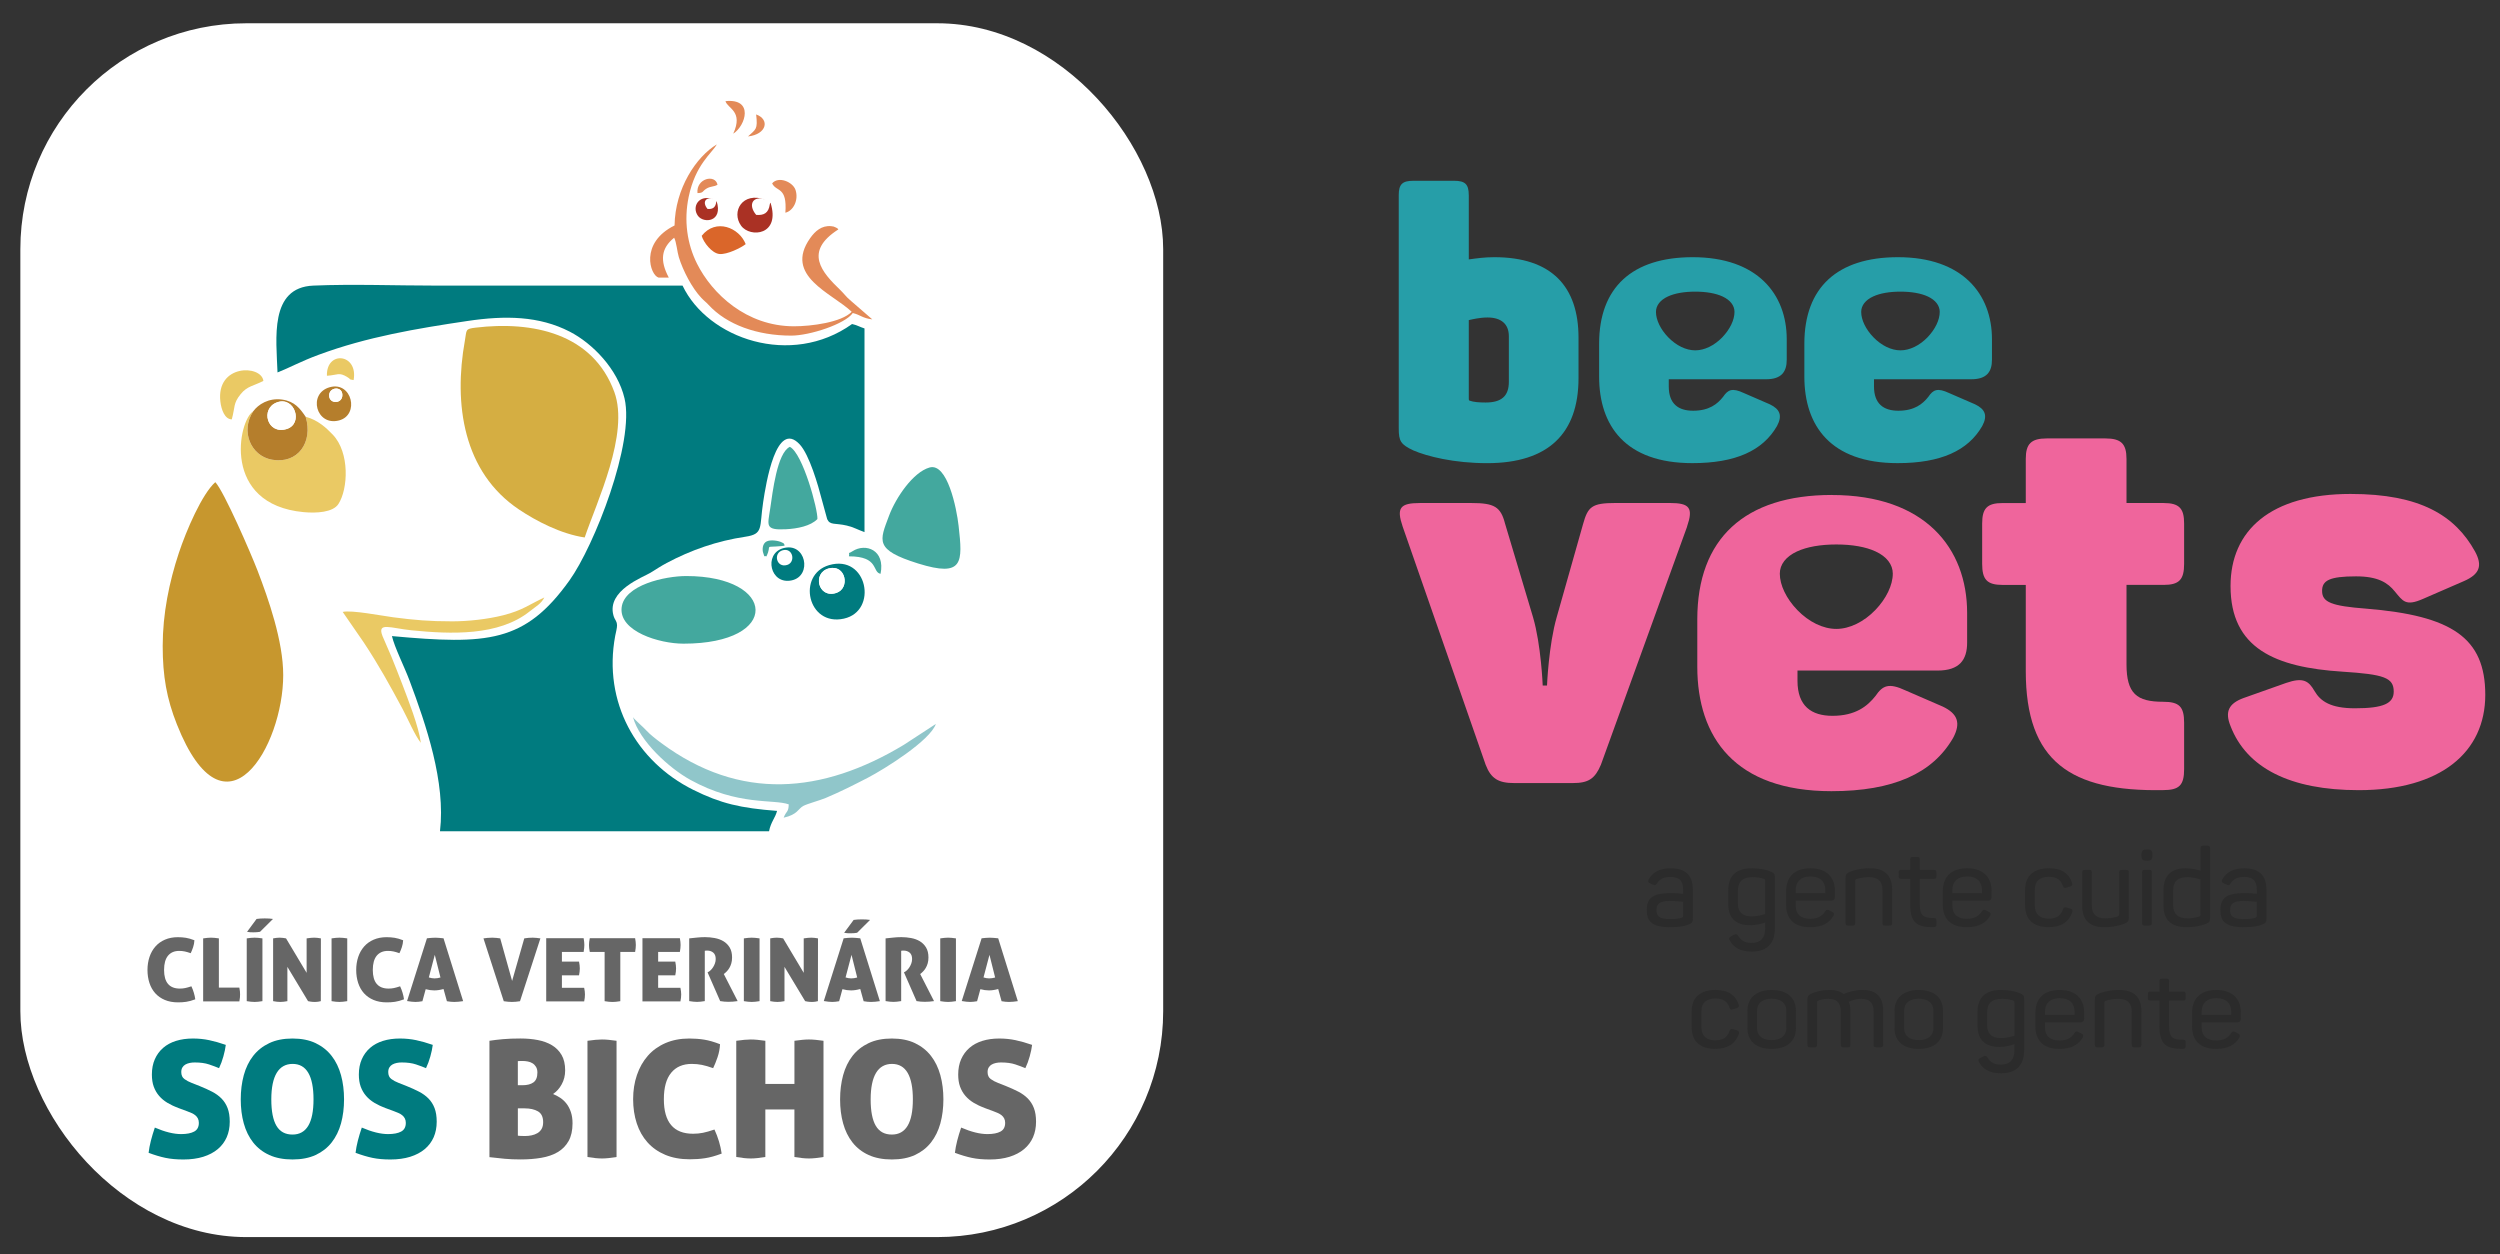 <svg xmlns="http://www.w3.org/2000/svg" id="Layer_1" viewBox="0 0 982.65 492.91"><rect x="0" y="0" width="982.65" height="492.91" fill="#333333" stroke="none"/><defs><style>      .st0, .st1 {        fill: #007b7f;      }      .st2 {        fill: #2b2b2b;      }      .st1, .st3, .st4, .st5, .st6, .st7, .st8, .st9, .st10, .st11, .st12 {        fill-rule: evenodd;      }      .st3 {        fill: #43a89e;      }      .st13 {        fill: #ef659c;      }      .st4, .st14 {        fill: #fff;      }      .st5 {        fill: #eac964;      }      .st6 {        fill: #da662a;      }      .st7 {        fill: #d5ae42;      }      .st8 {        fill: #c7972e;      }      .st9 {        fill: #b57e2c;      }      .st15 {        fill: #666;      }      .st16 {        fill: #269ea8;      }      .st10 {        fill: #aa3124;      }      .st11 {        fill: #e38a58;      }      .st12 {        fill: #90c6ca;      }    </style></defs><g><g><path class="st2" d="M656.62,341.29c6.87,0,8.78,3.77,8.78,8.57v11.07c0,1.49-.34,1.91-1.53,2.42-1.57.68-3.99,1.1-7.3,1.1-7.46,0-9.29-2.42-9.29-6.75,0-4.96,2.71-6.66,9.46-6.66,2.08,0,4.11.21,4.84.3v-1.61c0-3.01-1.06-5.05-5.05-5.05-2.55,0-4.24.89-5.26,2.59-.47.68-.64.8-1.4.51l-1.31-.6c-.72-.3-.93-.68-.55-1.44,1.44-2.8,4.29-4.45,8.61-4.45h0ZM656.32,354.13c-3.99,0-5.22,1.15-5.22,3.56,0,2.2.89,3.56,5.13,3.56,2.29,0,3.73-.17,4.71-.51.51-.21.64-.34.64-.93v-5.34c-.85-.09-3.18-.34-5.26-.34h0Z"></path><path class="st2" d="M688.64,341.29c3.26,0,5.9.64,7.38,1.31,1.36.6,1.61.93,1.61,2.33v19.94c0,5.51-2.59,9.16-9.12,9.16-4.58,0-7.13-1.7-8.57-4.33-.51-.72-.38-1.23.38-1.61l1.23-.68c.8-.42,1.19-.3,1.65.38,1.02,1.74,2.42,2.84,5.22,2.84,3.69,0,5.39-2.04,5.39-5.6v-2.42c-1.19.38-3.35,1.06-5.94,1.06-5.94,0-8.57-3.14-8.57-8.4v-5.22c0-5.68,2.97-8.78,9.33-8.78h0v.02h.01ZM688.9,344.77c-3.99,0-5.81,1.78-5.81,5.43v5c0,3.22,1.78,5,5.3,5,2.5,0,4.41-.64,5.43-.93v-13.02c0-.51-.04-.59-.6-.85-1.06-.34-2.55-.64-4.33-.64h.01Z"></path><path class="st2" d="M711.63,341.29c6.53,0,9.59,3.77,9.59,8.78v2.46c0,.89-.38,1.49-1.57,1.49h-13.83v2.04c0,3.22,1.95,5.09,5.68,5.09,3.01,0,4.84-1.15,5.9-2.93.51-.72.89-.8,1.65-.38l1.15.59c.76.38.85.93.38,1.65-1.49,2.59-4.24,4.37-9.12,4.37-6.62,0-9.41-3.65-9.41-8.82v-5.26c0-5.73,3.31-9.08,9.59-9.08h-.01ZM711.63,344.5c-3.82,0-5.81,2.04-5.81,5.34v1.23h11.62v-1.23c0-3.31-1.95-5.34-5.81-5.34Z"></path><path class="st2" d="M735.13,341.29c5.94,0,8.61,3.14,8.61,8.4v13.11c0,.76-.25,1.02-1.02,1.02h-1.78c-.76,0-1.02-.25-1.02-1.02v-12.98c0-3.35-1.65-5.05-5.3-5.05-2.08,0-3.73.38-4.92.76-.42.17-.51.42-.51.76v16.5c0,.76-.25,1.02-1.02,1.02h-1.78c-.72,0-.98-.25-.98-1.02v-17.69c0-1.31.3-1.82,1.61-2.38,1.65-.68,4.16-1.44,8.1-1.44h.01Z"></path><path class="st2" d="M754.6,337.85v4.07h5.56c.72,0,.98.25.98,1.02v1.49c0,.76-.25,1.02-.98,1.02h-5.56v9.88c0,4.62,1.36,5.51,5.47,5.51.81,0,1.06.21,1.06,1.02v1.53c0,.76-.25.98-1.06,1.02-6.75.17-9.25-1.91-9.25-8.99v-9.97h-3.52c-.76,0-1.02-.25-1.02-1.02v-1.49c0-.76.25-1.02,1.02-1.02h3.52v-4.07c0-.76.21-1.02.98-1.02h1.78c.76,0,1.02.25,1.02,1.02Z"></path><path class="st2" d="M773.21,341.29c6.53,0,9.59,3.77,9.59,8.78v2.46c0,.89-.38,1.49-1.57,1.49h-13.83v2.04c0,3.22,1.95,5.09,5.68,5.09,3.01,0,4.84-1.15,5.9-2.93.51-.72.89-.8,1.65-.38l1.15.59c.76.38.85.93.38,1.65-1.49,2.59-4.24,4.37-9.12,4.37-6.62,0-9.41-3.65-9.41-8.82v-5.26c0-5.73,3.31-9.08,9.59-9.08h-.01ZM773.21,344.5c-3.82,0-5.81,2.04-5.81,5.34v1.23h11.62v-1.23c0-3.31-1.95-5.34-5.81-5.34Z"></path><path class="st2" d="M805.49,341.29c5.13,0,7.89,2.33,8.95,5.68.3.8.04,1.19-.68,1.44l-1.49.47c-.76.34-1.15.09-1.44-.68-.76-2.33-2.38-3.56-5.51-3.56-3.69,0-5.51,1.86-5.51,5v6.4c0,3.14,1.86,5.05,5.51,5.05,3.05,0,4.79-1.31,5.55-3.69.34-.81.64-.93,1.44-.68l1.49.42c.76.3,1.02.64.72,1.44-1.36,3.77-4.24,5.85-9.29,5.85-6.28,0-9.25-3.26-9.25-8.57v-6.06c0-5.26,3.05-8.53,9.5-8.53h0v.02h.01Z"></path><path class="st2" d="M836.75,342.94v17.69c0,1.31-.3,1.82-1.61,2.38-1.7.64-4.16,1.44-8.1,1.44-5.94,0-8.61-3.14-8.61-8.4v-13.11c0-.76.25-1.02,1.02-1.02h1.78c.72,0,.98.25.98,1.02v12.98c0,3.35,1.7,5.05,5.34,5.05,2.08,0,3.56-.34,4.79-.72.55-.25.64-.55.64-.98v-16.33c0-.76.25-1.02,1.02-1.02h1.74c.76,0,1.02.25,1.02,1.02h-.01Z"></path><path class="st2" d="M846.04,335.94v.34c0,1.53-.47,2.04-2.04,2.04h-.25c-1.53,0-2.04-.47-2.04-2.04v-.34c0-1.53.51-2.04,2.04-2.04h.25c1.57,0,2.04.51,2.04,2.04ZM845.78,342.94v19.85c0,.76-.25,1.02-1.02,1.02h-1.78c-.76,0-1.02-.25-1.02-1.02v-19.85c0-.76.25-1.02,1.02-1.02h1.78c.76,0,1.02.25,1.02,1.02Z"></path><path class="st2" d="M858.98,341.29c2.63,0,4.84.64,5.94.93v-8.78c0-.76.25-1.02,1.02-1.02h1.78c.72,0,.98.25.98,1.02v27.36c0,1.4-.3,1.78-1.65,2.33-1.65.64-3.99,1.31-7.59,1.31-6.24,0-9.08-3.1-9.08-8.53v-5.98c0-5.51,2.84-8.65,8.61-8.65h-.01,0ZM859.69,344.77c-3.82,0-5.51,1.82-5.51,5.3v5.73c0,3.39,1.86,5.17,5.6,5.17,1.86,0,3.44-.3,4.54-.68.55-.21.6-.34.6-.8v-13.79c-.98-.3-2.84-.93-5.22-.93h-.01,0Z"></path><path class="st2" d="M882.09,341.29c6.87,0,8.78,3.77,8.78,8.57v11.07c0,1.49-.34,1.91-1.53,2.42-1.57.68-3.99,1.1-7.3,1.1-7.46,0-9.29-2.42-9.29-6.75,0-4.96,2.71-6.66,9.46-6.66,2.08,0,4.11.21,4.84.3v-1.61c0-3.01-1.06-5.05-5.05-5.05-2.55,0-4.24.89-5.26,2.59-.47.68-.64.8-1.4.51l-1.31-.6c-.72-.3-.93-.68-.55-1.44,1.44-2.8,4.29-4.45,8.61-4.45h0ZM881.79,354.13c-3.99,0-5.22,1.15-5.22,3.56,0,2.2.89,3.56,5.13,3.56,2.29,0,3.73-.17,4.71-.51.51-.21.64-.34.64-.93v-5.34c-.85-.09-3.18-.34-5.26-.34h0Z"></path><path class="st2" d="M674.43,389.12c5.13,0,7.89,2.33,8.95,5.68.3.8.04,1.19-.68,1.44l-1.49.47c-.76.34-1.15.09-1.44-.68-.76-2.33-2.38-3.56-5.51-3.56-3.69,0-5.51,1.86-5.51,5v6.4c0,3.14,1.86,5.05,5.51,5.05,3.05,0,4.79-1.31,5.55-3.69.34-.81.64-.93,1.44-.68l1.49.42c.76.3,1.02.64.72,1.44-1.36,3.77-4.24,5.85-9.29,5.85-6.28,0-9.25-3.26-9.25-8.57v-6.06c0-5.26,3.05-8.53,9.5-8.53h0v.02h.01Z"></path><path class="st2" d="M696.36,389.12c6.11,0,9.54,3.1,9.54,8.15v6.91c0,5-3.44,8.1-9.54,8.1s-9.5-3.1-9.5-8.1v-6.91c0-5.05,3.52-8.15,9.5-8.15ZM696.36,392.55c-3.56,0-5.73,1.74-5.73,4.66v6.96c0,2.93,2.16,4.66,5.73,4.66s5.77-1.74,5.77-4.66v-6.96c0-2.93-2.16-4.66-5.77-4.66Z"></path><path class="st2" d="M732.2,389.12c5.55,0,8.01,2.97,8.01,8.23v13.28c0,.76-.25,1.02-.98,1.02h-1.78c-.76,0-1.02-.25-1.02-1.02v-13.15c0-3.26-1.53-4.88-4.75-4.88-2.33,0-4.11.76-5,1.15.47.98.64,2.2.64,3.6v13.28c0,.76-.25,1.02-.98,1.02h-1.78c-.76,0-1.02-.25-1.02-1.02v-13.15c0-3.26-1.61-4.88-4.84-4.88-1.61,0-2.8.25-3.99.68-.47.25-.51.51-.51.89v16.46c0,.76-.25,1.02-1.02,1.02h-1.78c-.72,0-.98-.25-.98-1.02v-17.69c0-1.31.3-1.86,1.61-2.42,1.57-.68,3.77-1.4,7.17-1.4,2.38,0,4.16.55,5.43,1.61,1.15-.47,3.69-1.61,7.55-1.61h.02Z"></path><path class="st2" d="M754.17,389.12c6.11,0,9.54,3.1,9.54,8.15v6.91c0,5-3.44,8.1-9.54,8.1s-9.5-3.1-9.5-8.1v-6.91c0-5.05,3.52-8.15,9.5-8.15ZM754.17,392.55c-3.56,0-5.73,1.74-5.73,4.66v6.96c0,2.93,2.16,4.66,5.73,4.66s5.77-1.74,5.77-4.66v-6.96c0-2.93-2.16-4.66-5.77-4.66Z"></path><path class="st2" d="M786.62,389.12c3.26,0,5.9.64,7.38,1.31,1.36.6,1.61.93,1.61,2.33v19.94c0,5.51-2.59,9.16-9.12,9.16-4.58,0-7.13-1.7-8.57-4.33-.51-.72-.38-1.23.38-1.61l1.23-.68c.8-.42,1.19-.3,1.65.38,1.02,1.74,2.42,2.84,5.22,2.84,3.69,0,5.39-2.04,5.39-5.6v-2.42c-1.19.38-3.35,1.06-5.94,1.06-5.94,0-8.57-3.14-8.57-8.4v-5.22c0-5.68,2.97-8.78,9.33-8.78h0v.02h.01ZM786.87,392.6c-3.99,0-5.81,1.78-5.81,5.43v5c0,3.22,1.78,5,5.3,5,2.5,0,4.41-.64,5.43-.93v-13.02c0-.51-.04-.59-.6-.85-1.06-.34-2.55-.64-4.33-.64h.01Z"></path><path class="st2" d="M809.61,389.12c6.53,0,9.59,3.77,9.59,8.78v2.46c0,.89-.38,1.49-1.57,1.49h-13.83v2.04c0,3.22,1.95,5.09,5.68,5.09,3.01,0,4.84-1.15,5.9-2.93.51-.72.89-.8,1.65-.38l1.15.59c.76.38.85.93.38,1.65-1.49,2.59-4.24,4.37-9.12,4.37-6.62,0-9.41-3.65-9.41-8.82v-5.26c0-5.73,3.31-9.08,9.59-9.08h-.01ZM809.61,392.34c-3.82,0-5.81,2.04-5.81,5.34v1.23h11.62v-1.23c0-3.31-1.95-5.34-5.81-5.34Z"></path><path class="st2" d="M833.1,389.12c5.94,0,8.61,3.14,8.61,8.4v13.11c0,.76-.25,1.02-1.02,1.02h-1.78c-.76,0-1.02-.25-1.02-1.02v-12.98c0-3.35-1.65-5.05-5.3-5.05-2.08,0-3.73.38-4.92.76-.42.17-.51.42-.51.76v16.5c0,.76-.25,1.02-1.02,1.02h-1.78c-.72,0-.98-.25-.98-1.02v-17.69c0-1.31.3-1.82,1.61-2.38,1.65-.68,4.16-1.44,8.1-1.44h.01Z"></path><path class="st2" d="M852.57,385.68v4.07h5.56c.72,0,.98.25.98,1.02v1.49c0,.76-.25,1.02-.98,1.02h-5.56v9.88c0,4.62,1.36,5.51,5.47,5.51.81,0,1.06.21,1.06,1.02v1.53c0,.76-.25.98-1.06,1.02-6.75.17-9.25-1.91-9.25-8.99v-9.97h-3.52c-.76,0-1.02-.25-1.02-1.02v-1.49c0-.76.25-1.02,1.02-1.02h3.52v-4.07c0-.76.21-1.02.98-1.02h1.78c.76,0,1.02.25,1.02,1.02Z"></path><path class="st2" d="M871.19,389.12c6.53,0,9.59,3.77,9.59,8.78v2.46c0,.89-.38,1.49-1.57,1.49h-13.83v2.04c0,3.22,1.95,5.09,5.68,5.09,3.01,0,4.84-1.15,5.9-2.93.51-.72.89-.8,1.65-.38l1.15.59c.76.38.85.93.38,1.65-1.49,2.59-4.24,4.37-9.12,4.37-6.62,0-9.41-3.65-9.41-8.82v-5.26c0-5.73,3.31-9.08,9.59-9.08h-.01ZM871.19,392.34c-3.82,0-5.81,2.04-5.81,5.34v1.23h11.62v-1.23c0-3.31-1.95-5.34-5.81-5.34h0Z"></path></g><g><path class="st13" d="M923.95,194.15c27.31,0,41.07,8.47,48.9,22.65,2.96,5.5,1.9,8.89-4.45,11.64l-16.09,6.99c-6.77,2.96-7.83.85-11.01-2.96-2.75-3.39-6.56-5.93-15.24-5.93-10.58,0-13.34,1.69-13.34,5.72,0,4.44,3.6,5.93,17.36,6.98,33.66,2.75,46.78,11.43,46.78,33.87s-17.36,37.47-49.75,37.47c-26.88,0-44.03-8.68-50.38-25.19-2.33-5.72-.64-8.89,5.08-11.01l16.72-5.93c6.77-2.33,8.89-.85,11.22,3.18,2.33,4.02,6.35,6.77,15.88,6.77,11.22,0,15.24-1.91,15.24-6.56,0-5.5-3.81-6.77-20.11-7.83-26.46-1.69-44.03-9.1-44.03-33.66,0-21.8,15.66-36.2,47.21-36.2"></path><path class="st13" d="M663.12,207.03l-33.87,93.56c-2.33,5.5-4.87,7.2-11.01,7.2h-23.07c-6.14,0-9.1-1.69-11.22-7.2l-32.6-93.56c-2.54-7.41-1.06-9.31,6.77-9.31h20.32c8.89,0,11.43,1.48,13.12,8.04l11.01,36.83c3.18,10.8,3.81,26.88,3.81,26.88h1.69s.64-15.88,3.81-26.88l10.37-36.62c1.9-6.77,3.39-8.26,12.7-8.26h21.38c7.83,0,9.31,1.9,6.77,9.31"></path><path class="st13" d="M720.06,194.55c-34.3,0-52.92,17.14-52.92,48.9v18.63c0,27.73,14.81,48.9,52.71,48.9,24.35,0,39.79-6.99,47.85-20.95,3.17-5.93,1.69-9.52-4.03-12.28l-14.61-6.34c-6.77-3.18-9.1-1.91-11.85,2.11-3.18,4.03-7.84,7.84-16.94,7.84-8.26,0-13.75-3.81-13.75-13.76v-4.03h55.04c8.67,0,11.64-4.23,11.64-11v-11.65c0-25.4-16.51-46.35-53.13-46.35M737.12,239.77c-4.57,4.72-10.16,7.43-15.34,7.43s-10.78-2.71-15.34-7.43c-4.3-4.46-6.87-9.79-6.87-14.29,0-3.61,2.4-6.71,6.76-8.73,3.86-1.79,9.21-2.74,15.45-2.74s11.57.94,15.44,2.74c4.36,2.02,6.76,5.12,6.76,8.73,0,4.5-2.57,9.83-6.86,14.29"></path><path class="st13" d="M835.84,180.36v17.36h14.61c6.14,0,8.04,2.12,8.04,8.04v15.88c0,6.14-1.9,8.26-8.04,8.26h-14.61v31.12c0,11.64,4.02,14.82,14.39,14.82,6.35,0,8.26,1.9,8.26,8.26v18.2c0,6.35-1.9,8.26-8.26,8.26-36.41.64-53.98-11.22-53.98-46.78v-33.87h-9.1c-6.14,0-8.04-2.12-8.04-8.26v-15.88c0-5.93,1.91-8.04,8.04-8.04h9.1v-17.36c0-5.93,2.12-8.04,8.26-8.04h23.07c6.14,0,8.26,2.12,8.26,8.04"></path><path class="st16" d="M577.32,76.65v25.32c3.09-.44,6.33-.88,10.01-.88,22.67,0,33.12,11.63,33.12,31.65v15.9c0,21.64-11.78,33.41-35.92,33.41-12.95,0-23.55-2.65-29-5.01-5.01-2.35-5.74-3.68-5.74-8.68v-91.71c0-4.27,1.47-5.59,5.74-5.59h16.04c4.27,0,5.74,1.32,5.74,5.59M584.68,124.79c-3.09,0-6.03.74-7.36,1.03v30.91c0,.29,0,.59.29.74,1.62.59,3.83.74,6.33.74,6.18,0,9.13-2.5,9.13-8.1v-17.96c0-4.86-3.09-7.36-8.39-7.36"></path><path class="st16" d="M665.34,101.09c-23.84,0-36.79,11.92-36.79,34v12.95c0,19.28,10.3,34,36.65,34,16.92,0,27.67-4.86,33.26-14.57,2.21-4.12,1.18-6.62-2.79-8.54l-10.16-4.41c-4.71-2.21-6.33-1.33-8.24,1.47-2.21,2.8-5.45,5.45-11.78,5.45-5.74,0-9.57-2.65-9.57-9.57v-2.8h38.27c6.04,0,8.1-2.94,8.1-7.65v-8.1c0-17.66-11.48-32.23-36.95-32.23M677.01,132.54c-3.17,3.28-7.06,5.17-10.67,5.17s-7.49-1.88-10.67-5.17c-2.99-3.1-4.78-6.81-4.78-9.94,0-2.51,1.67-4.67,4.7-6.07,2.69-1.25,6.4-1.9,10.74-1.9s8.05.66,10.73,1.9c3.03,1.4,4.7,3.56,4.7,6.07,0,3.13-1.78,6.84-4.77,9.94"></path><path class="st16" d="M746.01,101.09c-23.84,0-36.79,11.92-36.79,34v12.95c0,19.28,10.3,34,36.65,34,16.92,0,27.67-4.86,33.26-14.57,2.21-4.12,1.18-6.62-2.79-8.54l-10.16-4.41c-4.71-2.21-6.33-1.33-8.24,1.47-2.21,2.8-5.45,5.45-11.78,5.45-5.74,0-9.57-2.65-9.57-9.57v-2.8h38.27c6.04,0,8.1-2.94,8.1-7.65v-8.1c0-17.66-11.48-32.23-36.95-32.23M757.68,132.54c-3.17,3.28-7.06,5.17-10.67,5.17s-7.49-1.88-10.67-5.17c-2.99-3.1-4.78-6.81-4.78-9.94,0-2.51,1.67-4.67,4.7-6.07,2.69-1.25,6.4-1.9,10.74-1.9s8.05.66,10.73,1.9c3.03,1.4,4.7,3.56,4.7,6.07,0,3.13-1.78,6.84-4.77,9.94"></path></g></g><g><rect class="st14" x="8" y="9.15" width="449.2" height="477.1" rx="88.79" ry="88.79"></rect><g><g><path class="st1" d="M109.07,146.4c4.68-1.83,9.11-4.34,16.27-6.98,18.89-6.98,38.33-10.27,58.38-13.25,14.87-2.22,28.19-2.01,40.22,4.19,8.99,4.63,18.84,14.7,21.54,26.24,4.07,17.34-11.9,57.94-21.65,71.55-17.52,24.48-32.17,25.31-69.77,21.87.98,4.34,4.95,12.24,6.82,17.24,6.62,17.68,14.35,40.22,12.06,59.47h129.34c.73-3.71,2.45-5.22,3.15-8-14.33-1.09-22.15-2.9-32.97-8.29-22.4-11.16-35.5-34.49-30.65-60.52.21-1.11.76-3.18.72-4.1-.08-2-.88-1.95-1.42-3.96-2.67-9.81,11.75-15.01,14.5-16.7,2.25-1.38,4.19-2.68,6.42-3.86,9.57-5.11,19.88-8.7,30.93-10.33,7.24-1.07,5.48-3.53,7.01-13.63,1.08-7.14,5.11-32.6,14.35-22.68,3.82,4.11,7.22,15.91,8.82,22.14l1.99,7.26c1.14,2.49,3.12,1.43,7.75,2.53,2.79.67,4.3,1.64,6.92,2.56v-80.05c-1.77-.57-3.21-1.4-4.89-1.74-23.96,17.15-56.69,5.8-66.63-15.1h-96.81c-15.69,0-32.83-.66-48.34,0-17.32.74-14.52,20.85-14.05,34.15Z"></path><path class="st7" d="M229.82,211.26c4.7-13.96,17.64-40.75,11.65-57.17-8.43-23.11-32.21-27.98-54.5-25.31-4.23.51-3.47.82-4.24,5.08-4.49,24.94-.68,51.7,21.26,66.4,6.67,4.47,16.44,9.61,25.83,11Z"></path><path class="st8" d="M63.95,253.96c0,11.73,1.55,20.63,5.59,30.79,19.04,47.92,41.78,8.46,41.78-19.39,0-13.35-5.78-29.85-10.09-41.08-2.55-6.64-13.21-31.22-16.6-34.76-5.22,4.64-11.38,18.92-14.35,27.88-3.75,11.32-6.33,23.78-6.33,36.56Z"></path><path class="st3" d="M268.65,253c38.59,0,36.58-26.58,1.09-26.58-8.22,0-24.48,3.47-25.41,12.45-.96,9.3,14.77,14.13,24.33,14.13Z"></path><path class="st5" d="M120.14,163.82c3.03,10.03-3.11,18.67-13.25,16.87-8.31-1.48-12.47-11.22-7.38-19-5.83,3.55-12.52,36.58,19.83,39.61,5.01.47,11.52.12,13.67-3.18,3.82-5.86,4.55-20.2-2.21-27.28-2.5-2.61-5.88-5.79-10.65-7.02Z"></path><path class="st3" d="M365.36,183.76c-6.46,1.83-13.27,11.84-15.94,19.03-3.65,9.82-5.84,13.3,11.44,18.69,17.94,5.6,17.53-.43,15.93-14.78-.78-6.99-4.44-24.92-11.43-22.94Z"></path><path class="st11" d="M265.13,88.63c-13.84,6.87-9.58,19.6-6.25,20.49h4c-3.57-6.74-3.04-11.51,2.1-15.68.89,1.65,1.22,5.65,1.83,7.61,1.66,5.36,5.17,12.16,8.91,16.09,1.18,1.24,1.73,1.54,2.76,2.66,7.2,7.86,19.2,12.12,32.53,12.12,7.29,0,21.22-4.58,24.19-8.89,3.21.82,3.65,2,7.67,2.51l-8.78-7.61c-1.38-1.15-2.45-2.63-3.73-3.86-7.32-7.04-14.59-15.11-.83-23.9-.59-.55-.11-.34-1.05-.78-.77-.36-.83-.39-1.78-.49-3.74-.36-6.33,1.97-8.26,4.71-10.48,14.87,8.5,21.52,16.33,28.94-4.02,4.18-15.92,5.7-22.67,5.7-18.8,0-32.24-12.86-38.13-24.61-3.89-7.76-5.22-16.96-3.28-26.27,2.66-12.75,9.09-17.08,11.07-20.62-8.08,4.85-16.4,17.29-16.62,31.87Z"></path><path class="st12" d="M310.02,316.17c-.08,3.24-.94,2.43-2,5.23,5.5-1.21,5.68-3.51,7.69-4.6,1.6-.87,6.59-2.2,8.83-3.15,5.81-2.45,11.02-5.08,16.51-7.92,6.72-3.48,24.62-14.71,26.8-21.18l-12.6,8.22c-32.03,19.31-64.39,22.24-95.35-.72-1.93-1.43-4.48-3.41-5.89-4.97-1.33-1.47-4.33-3.96-5.2-5.18,2.53,9.37,14.15,20.01,22.61,24.67,18.7,10.29,32.65,7.44,38.61,9.6Z"></path><path class="st5" d="M177.43,244.22c-8.65,0-14.36-.48-22.87-1.59-4.33-.56-16.33-2.93-19.86-2.11l8.31,12.05c6,9.09,10.09,16.54,15.21,26.06,2.06,3.83,4.88,10.5,7.2,13.34-.83-6.44-5.06-17.11-7.31-23.05-1.47-3.87-2.78-7.12-4.3-10.9l-3.46-8c-2.23-5.7,3.14-3.1,11.44-2.27,15.35,1.52,34.17,2.36,46.46-7.48,2.48-1.99,4.45-2.92,5.71-5.43-5.74,2.66-8.57,5.08-16.14,6.99-6.2,1.56-13.69,2.4-20.4,2.4Z"></path><path class="st3" d="M321.29,204.01c.24-3.54-5.68-25.71-10.83-28.38-5.01,2.37-6.76,17.79-7.75,24.46-.97,6.47-2.08,8.34,6.14,7.94,4.52-.22,9.78-1.25,12.45-4.02Z"></path><path class="st9" d="M108.89,158.15c6.93-2.52,10.53,8.43,3.75,10.49-7.63,2.32-10.47-8.05-3.75-10.49h0ZM99.51,161.69c-5.09,7.78-.93,17.52,7.38,19,10.14,1.8,16.28-6.84,13.25-16.87-2.21-3.26-4.28-6.04-9.21-6.76-5.3-.77-9.47,1.93-11.42,4.63Z"></path><path class="st1" d="M325.77,223.43c6.67-1.76,8.56,7.86,2.87,9.65-7.09,2.23-9.47-7.91-2.87-9.65h0ZM325.87,222.13c-12.75,3.74-8.47,24.2,5.83,21.03,13.58-3,9.24-25.45-5.83-21.03Z"></path><path class="st5" d="M91.1,164.86c1.38-5,.48-6.24,3.53-9.99,2.59-3.18,5.1-3.16,8.9-5.16-.8-6.41-18.64-6.66-16.91,8.15.36,3.08,1.68,6.92,4.48,6.99Z"></path><path class="st6" d="M275.81,92.7c.68,2.52,3.99,6.86,6.98,7.14,3.03.28,8.52-2.46,10.31-3.88-2.51-6.46-11.72-10.33-17.3-3.26Z"></path><path class="st9" d="M129.38,155.68c-.27-3.52,5.07-4.16,5.19-.53.12,3.61-4.95,3.81-5.19.53h0ZM129.61,152.2c-8.71,2.43-5.42,15.4,3.63,13.06,8.22-2.12,5.12-15.51-3.63-13.06Z"></path><path class="st4" d="M108.89,158.15c-6.72,2.44-3.88,12.81,3.75,10.49,6.78-2.06,3.18-13.01-3.75-10.49Z"></path><path class="st4" d="M325.77,223.43c-6.6,1.74-4.22,11.88,2.87,9.65,5.69-1.79,3.8-11.41-2.87-9.65Z"></path><path class="st5" d="M128.5,147.7c4.31-.26,4.64-1.56,8.03.53,2.03,1.25-.11.63,2.46,1.17,1.9-10.45-10.8-11.77-10.49-1.69Z"></path><path class="st11" d="M303.49,72.07c1.63,3.48,5.98,1.09,5.21,11.54,3.12-.73,5.27-4.92,4.01-8.89-1.02-3.21-6.72-5.61-9.22-2.64Z"></path><path class="st3" d="M333.68,218.67c11.97,0,9.02,6.26,12.43,6.87,1.92-9.39-5.88-12.21-11.03-8.87-2.37,1.54-.96-.39-1.4,2Z"></path><path class="st10" d="M281.68,79.07c-.08.12-.14.19-.17.4-.29,2.23-1.53,2.82-3.41,2.65-2.24-2.67-.64-4.96,2.31-3.79-5.77-2.13-8.61,3.01-6.08,6.5,2.24,3.1,9.95,2.43,7.35-5.76Z"></path><path class="st11" d="M288.2,52.55c4.94-3.15,8.17-13.96-3.05-12.79.82,2.93,7.14,3.92,3.05,12.79Z"></path><path class="st11" d="M274.15,75.9c2.53-.07,1.74-.69,3.59-1.8,1.65-.98,2.95-.64,4.29-1.49-.9-4.32-8.47-2.47-7.88,3.29Z"></path><path class="st3" d="M301.23,218.71c2.45-4.95-1.45-3.37,5.94-4.07,1.37-.13.72-.07,1.29-.31-.69-1.04.01-.52-1.17-1.14-1.17-.62-4.26-1.18-5.91-.4-1.79.85-1.78,3.36-1.42,4.45.82,2.48.17.9,1.28,1.48Z"></path><path class="st4" d="M129.38,155.68c.25,3.28,5.32,3.08,5.19-.53-.13-3.63-5.46-2.98-5.19.53Z"></path><path class="st11" d="M294.01,53.63c7.37-.81,8.67-6.68,3.2-8.65.69,5.97-.09,5.76-3.2,8.65Z"></path><path class="st4" d="M306.12,218.12c-.06.12-.18.16-.2.35l-.65,1.48c-.42,2.28,1.39,4.31,4.42,1.78l-.15-3.08-3.41-.52Z"></path><path class="st4" d="M306.12,218.12l3.41.52.15,3.08c-3.02,2.53-4.83.5-4.42-1.78l.65-1.48c.03-.19.14-.23.2-.35ZM306.12,218.12"></path><path class="st4" d="M301.74,81.29"></path><path class="st10" d="M301.74,81.29,301.74,81.29"></path><path class="st1" d="M307.7,216.27c4-1.05,5.13,4.71,1.72,5.78-4.25,1.34-5.68-4.74-1.72-5.78h0ZM307.75,215.5c-7.64,2.24-5.07,14.5,3.49,12.61,8.14-1.8,5.54-15.25-3.49-12.61Z"></path><path class="st10" d="M302.85,79.65c-.13.19-.22.3-.27.64-.46,3.51-2.4,4.43-5.36,4.17-3.52-4.2-1.01-7.8,3.64-5.96-9.07-3.35-13.54,4.73-9.56,10.22,3.53,4.87,15.64,3.82,11.55-9.06Z"></path></g><g><path class="st15" d="M75.23,387.68c.77,1.66,1.28,3.36,1.53,5.11-.67.25-1.3.46-1.88.62s-1.14.28-1.67.36c-.53.08-1.06.14-1.59.17-.52.03-1.06.05-1.62.05-1.98,0-3.71-.32-5.21-.95s-2.75-1.51-3.77-2.64c-1.01-1.13-1.77-2.48-2.28-4.04-.51-1.57-.77-3.27-.77-5.11s.27-3.55.8-5.13c.53-1.58,1.31-2.94,2.32-4.09,1.01-1.15,2.26-2.05,3.75-2.69,1.49-.64,3.17-.97,5.06-.97,1.12,0,2.17.08,3.17.24,1,.16,2.11.48,3.35.97-.05.94-.22,1.86-.52,2.75-.3.89-.62,1.66-.94,2.33-.47-.16-.89-.3-1.27-.41-.38-.12-.75-.21-1.1-.28-.35-.07-.7-.12-1.05-.16s-.72-.05-1.12-.05c-1.88,0-3.34.63-4.38,1.88-1.03,1.26-1.55,3.13-1.55,5.61,0,4.88,2.07,7.32,6.21,7.32.74,0,1.45-.07,2.11-.21.66-.14,1.47-.37,2.42-.69Z"></path><path class="st15" d="M79.86,368.84c.63-.09,1.2-.16,1.71-.21.51-.05.96-.07,1.36-.07.42,0,.89.02,1.41.07.52.05,1.09.12,1.69.21v19.35h8.05c.12.58.19,1.08.23,1.5.03.43.05.81.05,1.16,0,.39-.02.8-.05,1.23-.03.43-.11.94-.23,1.54h-14.23v-24.77Z"></path><path class="st15" d="M96.98,368.84c.63-.09,1.2-.16,1.71-.21.51-.05.96-.07,1.36-.07.42,0,.89.02,1.41.07.52.05,1.09.12,1.69.21v24.67c-1.23.21-2.25.31-3.07.31-.86,0-1.9-.1-3.1-.31v-24.67ZM100.85,361.2c.91-.14,1.98-.21,3.21-.21.6,0,1.19.02,1.76.05.57.03,1.06.09,1.48.16l-5.09,5.05c-.7.14-1.55.21-2.55.21-.44,0-.88-.01-1.31-.03-.43-.02-.84-.08-1.24-.17l3.73-5.05Z"></path><path class="st15" d="M107.34,368.84c.51-.09.98-.16,1.39-.21.42-.05.83-.07,1.22-.07.42,0,.85.03,1.31.09s.84.12,1.17.19l8.09,13.54v-13.54c.6-.09,1.15-.16,1.64-.21.49-.05.93-.07,1.32-.07s.81.02,1.26.07c.44.05.91.12,1.39.21l-.03,24.67c-.23.07-.57.14-1.01.21-.44.07-.92.1-1.43.1-.58,0-1.1-.04-1.57-.12-.47-.08-.8-.14-1.01-.19l-8.12-13.48v13.48c-1.02.21-1.95.31-2.79.31s-1.78-.1-2.82-.31v-24.67Z"></path><path class="st15" d="M130.32,368.84c.63-.09,1.2-.16,1.71-.21.51-.05.96-.07,1.36-.07.42,0,.89.02,1.41.07.52.05,1.09.12,1.69.21v24.67c-1.23.21-2.25.31-3.07.31-.86,0-1.9-.1-3.1-.31v-24.67Z"></path><path class="st15" d="M157.27,387.68c.77,1.66,1.28,3.36,1.53,5.11-.67.25-1.3.46-1.88.62s-1.14.28-1.67.36c-.53.08-1.06.14-1.59.17-.52.03-1.06.05-1.62.05-1.98,0-3.71-.32-5.21-.95s-2.75-1.51-3.77-2.64c-1.01-1.13-1.77-2.48-2.28-4.04-.51-1.57-.77-3.27-.77-5.11s.27-3.55.8-5.13c.53-1.58,1.31-2.94,2.32-4.09,1.01-1.15,2.26-2.05,3.75-2.69,1.49-.64,3.17-.97,5.06-.97,1.12,0,2.17.08,3.17.24,1,.16,2.11.48,3.35.97-.05.94-.22,1.86-.52,2.75-.3.89-.62,1.66-.94,2.33-.47-.16-.89-.3-1.27-.41-.38-.12-.75-.21-1.1-.28-.35-.07-.7-.12-1.05-.16s-.72-.05-1.12-.05c-1.88,0-3.34.63-4.38,1.88-1.03,1.26-1.55,3.13-1.55,5.61,0,4.88,2.07,7.32,6.21,7.32.74,0,1.45-.07,2.11-.21.66-.14,1.47-.37,2.42-.69Z"></path><path class="st15" d="M167.8,368.81c.6-.07,1.17-.13,1.69-.17.52-.05,1.05-.07,1.59-.07.44,0,.92.02,1.45.07.52.05,1.12.1,1.8.17l7.71,24.7c-1.32.21-2.49.31-3.49.31-.47,0-.93-.02-1.39-.07-.47-.05-.97-.12-1.5-.21l-1.33-4.8c-.65.18-1.27.32-1.87.41s-1.18.14-1.76.14c-.53,0-1.08-.04-1.64-.12-.56-.08-1.14-.2-1.74-.36l-1.29,4.73c-.53.09-1.02.16-1.46.21-.44.05-.87.07-1.29.07s-.9-.03-1.45-.09c-.55-.06-1.16-.14-1.83-.26l7.81-24.67ZM170.9,375.31l-2.34,8.88c.4.12.77.21,1.12.28s.71.1,1.08.1c.39,0,.78-.03,1.17-.09.38-.06.78-.14,1.2-.26l-2.23-8.91Z"></path><path class="st15" d="M190.04,368.84c.39-.07.92-.13,1.57-.19.65-.06,1.28-.09,1.88-.09.49,0,1.02.03,1.6.09s1.09.12,1.53.19l4.67,16.72,4.78-16.72c.53-.09,1.07-.16,1.62-.21.55-.05,1.12-.07,1.73-.07.4,0,.88.03,1.46.09s1.09.12,1.53.19l-8.02,24.7c-.6.09-1.17.16-1.69.21-.52.05-1.03.07-1.52.07s-.94-.02-1.43-.07c-.49-.05-1.07-.12-1.74-.21l-7.98-24.7Z"></path><path class="st15" d="M214.69,368.77h14.71c.09.51.16.98.21,1.42.05.44.07.85.07,1.24,0,.76-.09,1.67-.28,2.73h-8.54v3.8h6.73c.21,1.01.31,1.91.31,2.7s-.1,1.7-.31,2.69h-6.73v4.91h8.75c.21.97.31,1.84.31,2.63,0,.85-.1,1.76-.31,2.73h-14.92v-24.84Z"></path><path class="st15" d="M237.64,374.17h-5.82c-.21-.99-.31-1.9-.31-2.73,0-.76.1-1.65.31-2.66h17.82c.09.51.16.98.21,1.42.05.44.07.85.07,1.24,0,.76-.09,1.67-.28,2.73h-5.82v19.35c-1.23.21-2.25.31-3.07.31-.86,0-1.9-.1-3.1-.31v-19.35Z"></path><path class="st15" d="M252.52,368.77h14.71c.09.51.16.98.21,1.42.05.44.07.85.07,1.24,0,.76-.09,1.67-.28,2.73h-8.54v3.8h6.73c.21,1.01.31,1.91.31,2.7s-.1,1.7-.31,2.69h-6.73v4.91h8.75c.21.97.31,1.84.31,2.63,0,.85-.1,1.76-.31,2.73h-14.92v-24.84Z"></path><path class="st15" d="M270.9,368.84c1.14-.12,2.19-.22,3.16-.33.96-.1,1.98-.16,3.05-.16,1.28,0,2.56.12,3.84.36,1.28.24,2.42.66,3.42,1.26,1,.6,1.81,1.42,2.44,2.45.63,1.04.94,2.35.94,3.94,0,.85-.1,1.62-.3,2.3-.2.68-.45,1.28-.77,1.81-.31.53-.66.99-1.05,1.38-.38.39-.76.73-1.13,1l5.44,10.64c-.56.09-1.17.16-1.83.21-.66.05-1.26.07-1.8.07-.47,0-1.01-.02-1.62-.07-.62-.05-1.16-.12-1.62-.21l-4.95-11.3.31-.17c.28-.14.59-.37.92-.69.34-.32.65-.71.94-1.16.29-.45.53-.95.73-1.5.2-.55.3-1.13.3-1.73,0-1.15-.33-1.99-.98-2.52-.65-.53-1.45-.79-2.41-.79-.23,0-.43.01-.59.03-.16.02-.27.05-.31.07v19.76c-1.23.21-2.24.31-3.03.31-.86,0-1.9-.1-3.1-.31v-24.67Z"></path><path class="st15" d="M292.38,368.84c.63-.09,1.2-.16,1.71-.21.51-.05.96-.07,1.36-.07.42,0,.89.02,1.41.07.52.05,1.09.12,1.69.21v24.67c-1.23.21-2.25.31-3.07.31-.86,0-1.9-.1-3.1-.31v-24.67Z"></path><path class="st15" d="M302.73,368.84c.51-.09.98-.16,1.39-.21.42-.05.83-.07,1.22-.07.42,0,.85.03,1.31.09s.84.12,1.17.19l8.09,13.54v-13.54c.6-.09,1.15-.16,1.64-.21.49-.05.93-.07,1.32-.07s.81.02,1.26.07c.44.05.91.12,1.39.21l-.03,24.67c-.23.07-.57.14-1.01.21-.44.07-.92.1-1.43.1-.58,0-1.1-.04-1.57-.12-.47-.08-.8-.14-1.01-.19l-8.12-13.48v13.48c-1.02.21-1.95.31-2.79.31s-1.78-.1-2.82-.31v-24.67Z"></path><path class="st15" d="M331.6,368.81c.6-.07,1.17-.13,1.69-.17.52-.05,1.05-.07,1.59-.07.44,0,.92.02,1.45.07.52.05,1.12.1,1.8.17l7.71,24.7c-1.32.21-2.49.31-3.49.31-.47,0-.93-.02-1.39-.07-.47-.05-.97-.12-1.5-.21l-1.33-4.8c-.65.18-1.27.32-1.87.41s-1.18.14-1.76.14c-.53,0-1.08-.04-1.64-.12-.56-.08-1.14-.2-1.74-.36l-1.29,4.73c-.53.09-1.02.16-1.46.21-.44.05-.87.07-1.29.07s-.9-.03-1.45-.09c-.55-.06-1.16-.14-1.83-.26l7.81-24.67ZM335.54,361.58c.91-.14,1.98-.21,3.21-.21.6,0,1.19.02,1.76.05s1.06.09,1.48.16l-5.09,5.05c-.7.14-1.55.21-2.55.21-.44,0-.88-.01-1.31-.03-.43-.02-.84-.08-1.24-.17l3.73-5.05ZM334.7,375.31l-2.34,8.88c.4.12.77.21,1.12.28s.71.1,1.08.1c.39,0,.78-.03,1.17-.09.38-.06.78-.14,1.2-.26l-2.23-8.91Z"></path><path class="st15" d="M348.09,368.84c1.14-.12,2.19-.22,3.16-.33.96-.1,1.98-.16,3.05-.16,1.28,0,2.56.12,3.84.36,1.28.24,2.42.66,3.42,1.26,1,.6,1.81,1.42,2.44,2.45.63,1.04.94,2.35.94,3.94,0,.85-.1,1.62-.3,2.3-.2.68-.45,1.28-.77,1.81-.31.53-.66.99-1.05,1.38-.38.39-.76.73-1.13,1l5.44,10.64c-.56.09-1.17.16-1.83.21-.66.05-1.26.07-1.8.07-.47,0-1.01-.02-1.62-.07-.62-.05-1.16-.12-1.62-.21l-4.95-11.3.31-.17c.28-.14.59-.37.92-.69.34-.32.65-.71.94-1.16.29-.45.53-.95.73-1.5.2-.55.3-1.13.3-1.73,0-1.15-.33-1.99-.98-2.52-.65-.53-1.45-.79-2.41-.79-.23,0-.43.01-.59.03-.16.02-.27.05-.31.07v19.76c-1.23.21-2.24.31-3.03.31-.86,0-1.9-.1-3.1-.31v-24.67Z"></path><path class="st15" d="M369.57,368.84c.63-.09,1.2-.16,1.71-.21.51-.05.96-.07,1.36-.07.42,0,.89.02,1.41.07.52.05,1.09.12,1.69.21v24.67c-1.23.21-2.25.31-3.07.31-.86,0-1.9-.1-3.1-.31v-24.67Z"></path><path class="st15" d="M385.82,368.81c.6-.07,1.17-.13,1.69-.17.52-.05,1.05-.07,1.59-.07.44,0,.92.02,1.45.07.52.05,1.12.1,1.8.17l7.71,24.7c-1.32.21-2.49.31-3.49.31-.47,0-.93-.02-1.39-.07-.47-.05-.97-.12-1.5-.21l-1.33-4.8c-.65.18-1.27.32-1.87.41s-1.18.14-1.76.14c-.53,0-1.08-.04-1.64-.12-.56-.08-1.14-.2-1.74-.36l-1.29,4.73c-.53.09-1.02.16-1.46.21-.44.05-.87.07-1.29.07s-.9-.03-1.45-.09c-.55-.06-1.16-.14-1.83-.26l7.81-24.67ZM388.92,375.31l-2.34,8.88c.4.12.77.21,1.12.28s.71.1,1.08.1c.39,0,.78-.03,1.17-.09.38-.06.78-.14,1.2-.26l-2.23-8.91Z"></path></g><g><path class="st0" d="M70.03,435.45c-1.55-.55-2.96-1.22-4.23-1.98-1.27-.77-2.36-1.67-3.26-2.72-.9-1.04-1.6-2.25-2.1-3.61-.5-1.36-.74-2.96-.74-4.8,0-2.26.39-4.26,1.16-6.01.77-1.75,1.86-3.23,3.26-4.45,1.4-1.22,3.09-2.13,5.07-2.75,1.98-.62,4.2-.93,6.65-.93,2.2,0,4.31.21,6.36.64,2.04.43,4.23,1.05,6.55,1.86-.17,1.37-.48,2.87-.94,4.51-.45,1.64-1.02,3.19-1.71,4.64-1.12-.47-2.43-.96-3.94-1.47-1.51-.51-3.38-.77-5.62-.77-.69,0-1.35.06-1.97.19-.62.13-1.18.33-1.68.61-.5.28-.89.66-1.19,1.15-.3.49-.45,1.1-.45,1.82,0,1.24.41,2.15,1.23,2.75.82.6,1.79,1.11,2.91,1.54l3.1,1.22c1.81.73,3.43,1.46,4.87,2.21,1.44.75,2.68,1.64,3.71,2.69,1.03,1.05,1.83,2.3,2.39,3.77.56,1.47.84,3.25.84,5.34,0,2.26-.4,4.3-1.19,6.11-.8,1.81-1.97,3.37-3.52,4.67-1.55,1.3-3.45,2.3-5.71,3.01-2.26.7-4.85,1.06-7.78,1.06-2.67,0-5.03-.21-7.07-.64-2.04-.43-4.25-1.09-6.62-1.98.17-1.49.47-3.08.9-4.77.43-1.68.95-3.4,1.55-5.15,3.96,1.71,7.4,2.56,10.33,2.56,2.19,0,3.91-.33,5.13-.99,1.23-.66,1.84-1.8,1.84-3.42,0-.68-.13-1.27-.39-1.76-.26-.49-.6-.91-1.03-1.25-.43-.34-.91-.63-1.45-.86-.54-.23-1.09-.46-1.65-.67l-3.62-1.34Z"></path><path class="st0" d="M114.97,455.74c-3.53,0-6.58-.59-9.14-1.76-2.56-1.17-4.67-2.82-6.33-4.93-1.66-2.11-2.88-4.61-3.68-7.49-.8-2.88-1.19-6.02-1.19-9.44s.4-6.58,1.19-9.5c.8-2.92,2.02-5.45,3.68-7.58,1.66-2.13,3.77-3.81,6.33-5.02,2.56-1.22,5.61-1.82,9.14-1.82s6.56.61,9.1,1.82c2.54,1.22,4.64,2.89,6.29,5.02,1.66,2.13,2.88,4.66,3.68,7.58.8,2.92,1.19,6.09,1.19,9.5s-.4,6.56-1.19,9.44c-.8,2.88-2.02,5.37-3.68,7.49-1.66,2.11-3.76,3.75-6.29,4.93-2.54,1.17-5.57,1.76-9.1,1.76ZM114.97,445.95c5.51,0,8.26-4.61,8.26-13.82s-2.73-13.95-8.2-13.95-8.39,4.65-8.39,13.95c0,4.65.68,8.12,2.03,10.4,1.36,2.28,3.45,3.42,6.29,3.42Z"></path><path class="st0" d="M151.38,435.45c-1.55-.55-2.96-1.22-4.23-1.98-1.27-.77-2.36-1.67-3.26-2.72-.9-1.04-1.6-2.25-2.1-3.61-.5-1.36-.74-2.96-.74-4.8,0-2.26.39-4.26,1.16-6.01.77-1.75,1.86-3.23,3.26-4.45,1.4-1.22,3.09-2.13,5.07-2.75,1.98-.62,4.2-.93,6.65-.93,2.2,0,4.31.21,6.36.64,2.04.43,4.23,1.05,6.55,1.86-.17,1.37-.48,2.87-.94,4.51-.45,1.64-1.02,3.19-1.71,4.64-1.12-.47-2.43-.96-3.94-1.47-1.51-.51-3.38-.77-5.62-.77-.69,0-1.35.06-1.97.19-.62.13-1.18.33-1.68.61-.5.28-.89.66-1.19,1.15-.3.49-.45,1.1-.45,1.82,0,1.24.41,2.15,1.23,2.75.82.6,1.79,1.11,2.91,1.54l3.1,1.22c1.81.73,3.43,1.46,4.87,2.21,1.44.75,2.68,1.64,3.71,2.69,1.03,1.05,1.83,2.3,2.39,3.77.56,1.47.84,3.25.84,5.34,0,2.26-.4,4.3-1.19,6.11-.8,1.81-1.97,3.37-3.52,4.67-1.55,1.3-3.45,2.3-5.71,3.01-2.26.7-4.85,1.06-7.78,1.06-2.67,0-5.03-.21-7.07-.64-2.04-.43-4.25-1.09-6.62-1.98.17-1.49.47-3.08.9-4.77.43-1.68.95-3.4,1.55-5.15,3.96,1.71,7.4,2.56,10.33,2.56,2.19,0,3.91-.33,5.13-.99,1.23-.66,1.84-1.8,1.84-3.42,0-.68-.13-1.27-.39-1.76-.26-.49-.6-.91-1.03-1.25-.43-.34-.91-.63-1.45-.86-.54-.23-1.09-.46-1.65-.67l-3.62-1.34Z"></path><path class="st15" d="M192.37,409.09c1.64-.26,3.42-.47,5.36-.64,1.94-.17,4.2-.26,6.78-.26s4.75.2,6.88.61c2.13.41,3.99,1.09,5.58,2.05,1.59.96,2.85,2.24,3.78,3.84.93,1.6,1.39,3.62,1.39,6.05,0,2.01-.45,3.83-1.36,5.47-.9,1.64-2.04,2.91-3.42,3.81.99.38,1.95.89,2.87,1.5.93.62,1.74,1.39,2.45,2.3.71.92,1.28,2.02,1.71,3.3.43,1.28.65,2.75.65,4.41,0,2.82-.52,5.14-1.55,6.97-1.03,1.83-2.45,3.28-4.26,4.35-1.81,1.07-3.96,1.81-6.46,2.24-2.5.43-5.21.64-8.13.64-2.32,0-4.41-.09-6.26-.26-1.85-.17-3.85-.38-6-.64v-45.74ZM205.35,426.56c1.85,0,3.29-.37,4.33-1.12,1.03-.75,1.55-2.04,1.55-3.87,0-.9-.18-1.64-.55-2.24-.37-.6-.83-1.07-1.39-1.41-.56-.34-1.18-.58-1.87-.7-.69-.13-1.36-.19-2-.19h-.94c-.37,0-.68.02-.94.06v9.47h1.81ZM203.54,446.39c.3.04.68.08,1.13.1.45.02,1.04.03,1.78.03.82,0,1.65-.08,2.49-.26.84-.17,1.6-.46,2.29-.86.69-.4,1.24-.96,1.65-1.66.41-.7.61-1.59.61-2.66,0-2.05-.68-3.46-2.03-4.25-1.36-.79-3.11-1.18-5.26-1.18h-2.65v10.75Z"></path><path class="st15" d="M230.92,409.09c1.16-.17,2.22-.3,3.16-.38.95-.08,1.79-.13,2.52-.13.77,0,1.65.04,2.61.13.97.09,2.01.21,3.13.38v45.68c-2.28.38-4.18.58-5.68.58-1.59,0-3.51-.19-5.75-.58v-45.68Z"></path><path class="st15" d="M280.82,443.96c1.42,3.07,2.37,6.23,2.84,9.47-1.25.47-2.41.85-3.49,1.15-1.08.3-2.11.52-3.1.67-.99.15-1.97.26-2.94.32-.97.06-1.97.1-3,.1-3.66,0-6.88-.59-9.65-1.76-2.78-1.17-5.1-2.8-6.97-4.89-1.87-2.09-3.28-4.58-4.23-7.49-.95-2.9-1.42-6.06-1.42-9.47s.49-6.58,1.49-9.5c.99-2.92,2.42-5.45,4.29-7.58,1.87-2.13,4.19-3.8,6.94-4.99,2.75-1.19,5.87-1.79,9.36-1.79,2.07,0,4.02.15,5.88.45,1.85.3,3.92.9,6.2,1.79-.09,1.75-.41,3.44-.97,5.09-.56,1.64-1.14,3.08-1.74,4.32-.86-.3-1.65-.55-2.36-.77-.71-.21-1.39-.38-2.03-.51-.65-.13-1.29-.22-1.94-.29-.65-.06-1.33-.1-2.07-.1-3.49,0-6.19,1.16-8.1,3.49-1.92,2.33-2.87,5.79-2.87,10.4,0,9.04,3.83,13.56,11.49,13.56,1.38,0,2.68-.13,3.91-.38s2.72-.68,4.49-1.28Z"></path><path class="st15" d="M289.41,409.09c1.16-.17,2.22-.3,3.16-.38.95-.08,1.79-.13,2.52-.13.77,0,1.65.04,2.61.13.97.09,2.01.21,3.13.38v16.95h11.43v-16.95c1.16-.17,2.21-.3,3.13-.38.92-.08,1.78-.13,2.55-.13s1.65.04,2.61.13c.97.09,2.01.21,3.13.38v45.68c-2.28.38-4.18.58-5.68.58-1.59,0-3.51-.19-5.75-.58v-18.68h-11.43v18.68c-2.28.38-4.18.58-5.68.58-1.59,0-3.51-.19-5.75-.58v-45.68Z"></path><path class="st15" d="M350.55,455.74c-3.53,0-6.58-.59-9.14-1.76-2.56-1.17-4.67-2.82-6.33-4.93-1.66-2.11-2.88-4.61-3.68-7.49-.8-2.88-1.19-6.02-1.19-9.44s.4-6.58,1.19-9.5c.8-2.92,2.02-5.45,3.68-7.58,1.66-2.13,3.77-3.81,6.33-5.02,2.56-1.22,5.61-1.82,9.14-1.82s6.56.61,9.1,1.82c2.54,1.22,4.64,2.89,6.29,5.02,1.66,2.13,2.88,4.66,3.68,7.58.8,2.92,1.19,6.09,1.19,9.5s-.4,6.56-1.19,9.44c-.8,2.88-2.02,5.37-3.68,7.49-1.66,2.11-3.76,3.75-6.29,4.93-2.54,1.17-5.57,1.76-9.1,1.76ZM350.55,445.95c5.51,0,8.26-4.61,8.26-13.82s-2.73-13.95-8.2-13.95-8.39,4.65-8.39,13.95c0,4.65.68,8.12,2.03,10.4,1.36,2.28,3.45,3.42,6.29,3.42Z"></path><path class="st15" d="M386.96,435.45c-1.55-.55-2.96-1.22-4.23-1.98-1.27-.77-2.36-1.67-3.26-2.72-.9-1.04-1.6-2.25-2.1-3.61-.5-1.36-.74-2.96-.74-4.8,0-2.26.39-4.26,1.16-6.01.77-1.75,1.86-3.23,3.26-4.45,1.4-1.22,3.09-2.13,5.07-2.75,1.98-.62,4.2-.93,6.65-.93,2.19,0,4.31.21,6.36.64,2.04.43,4.23,1.05,6.55,1.86-.17,1.37-.48,2.87-.94,4.51-.45,1.64-1.02,3.19-1.71,4.64-1.12-.47-2.43-.96-3.94-1.47-1.51-.51-3.38-.77-5.62-.77-.69,0-1.35.06-1.97.19-.62.13-1.18.33-1.68.61-.5.28-.89.66-1.19,1.15-.3.49-.45,1.1-.45,1.82,0,1.24.41,2.15,1.23,2.75.82.6,1.79,1.11,2.91,1.54l3.1,1.22c1.81.73,3.43,1.46,4.87,2.21,1.44.75,2.68,1.64,3.71,2.69,1.03,1.05,1.83,2.3,2.39,3.77.56,1.47.84,3.25.84,5.34,0,2.26-.4,4.3-1.19,6.11-.8,1.81-1.97,3.37-3.52,4.67-1.55,1.3-3.45,2.3-5.71,3.01-2.26.7-4.85,1.06-7.78,1.06-2.67,0-5.03-.21-7.07-.64-2.04-.43-4.25-1.09-6.62-1.98.17-1.49.47-3.08.9-4.77.43-1.68.95-3.4,1.55-5.15,3.96,1.71,7.4,2.56,10.33,2.56,2.19,0,3.91-.33,5.13-.99,1.23-.66,1.84-1.8,1.84-3.42,0-.68-.13-1.27-.39-1.76-.26-.49-.6-.91-1.03-1.25-.43-.34-.92-.63-1.45-.86-.54-.23-1.09-.46-1.65-.67l-3.62-1.34Z"></path></g></g></g></svg>